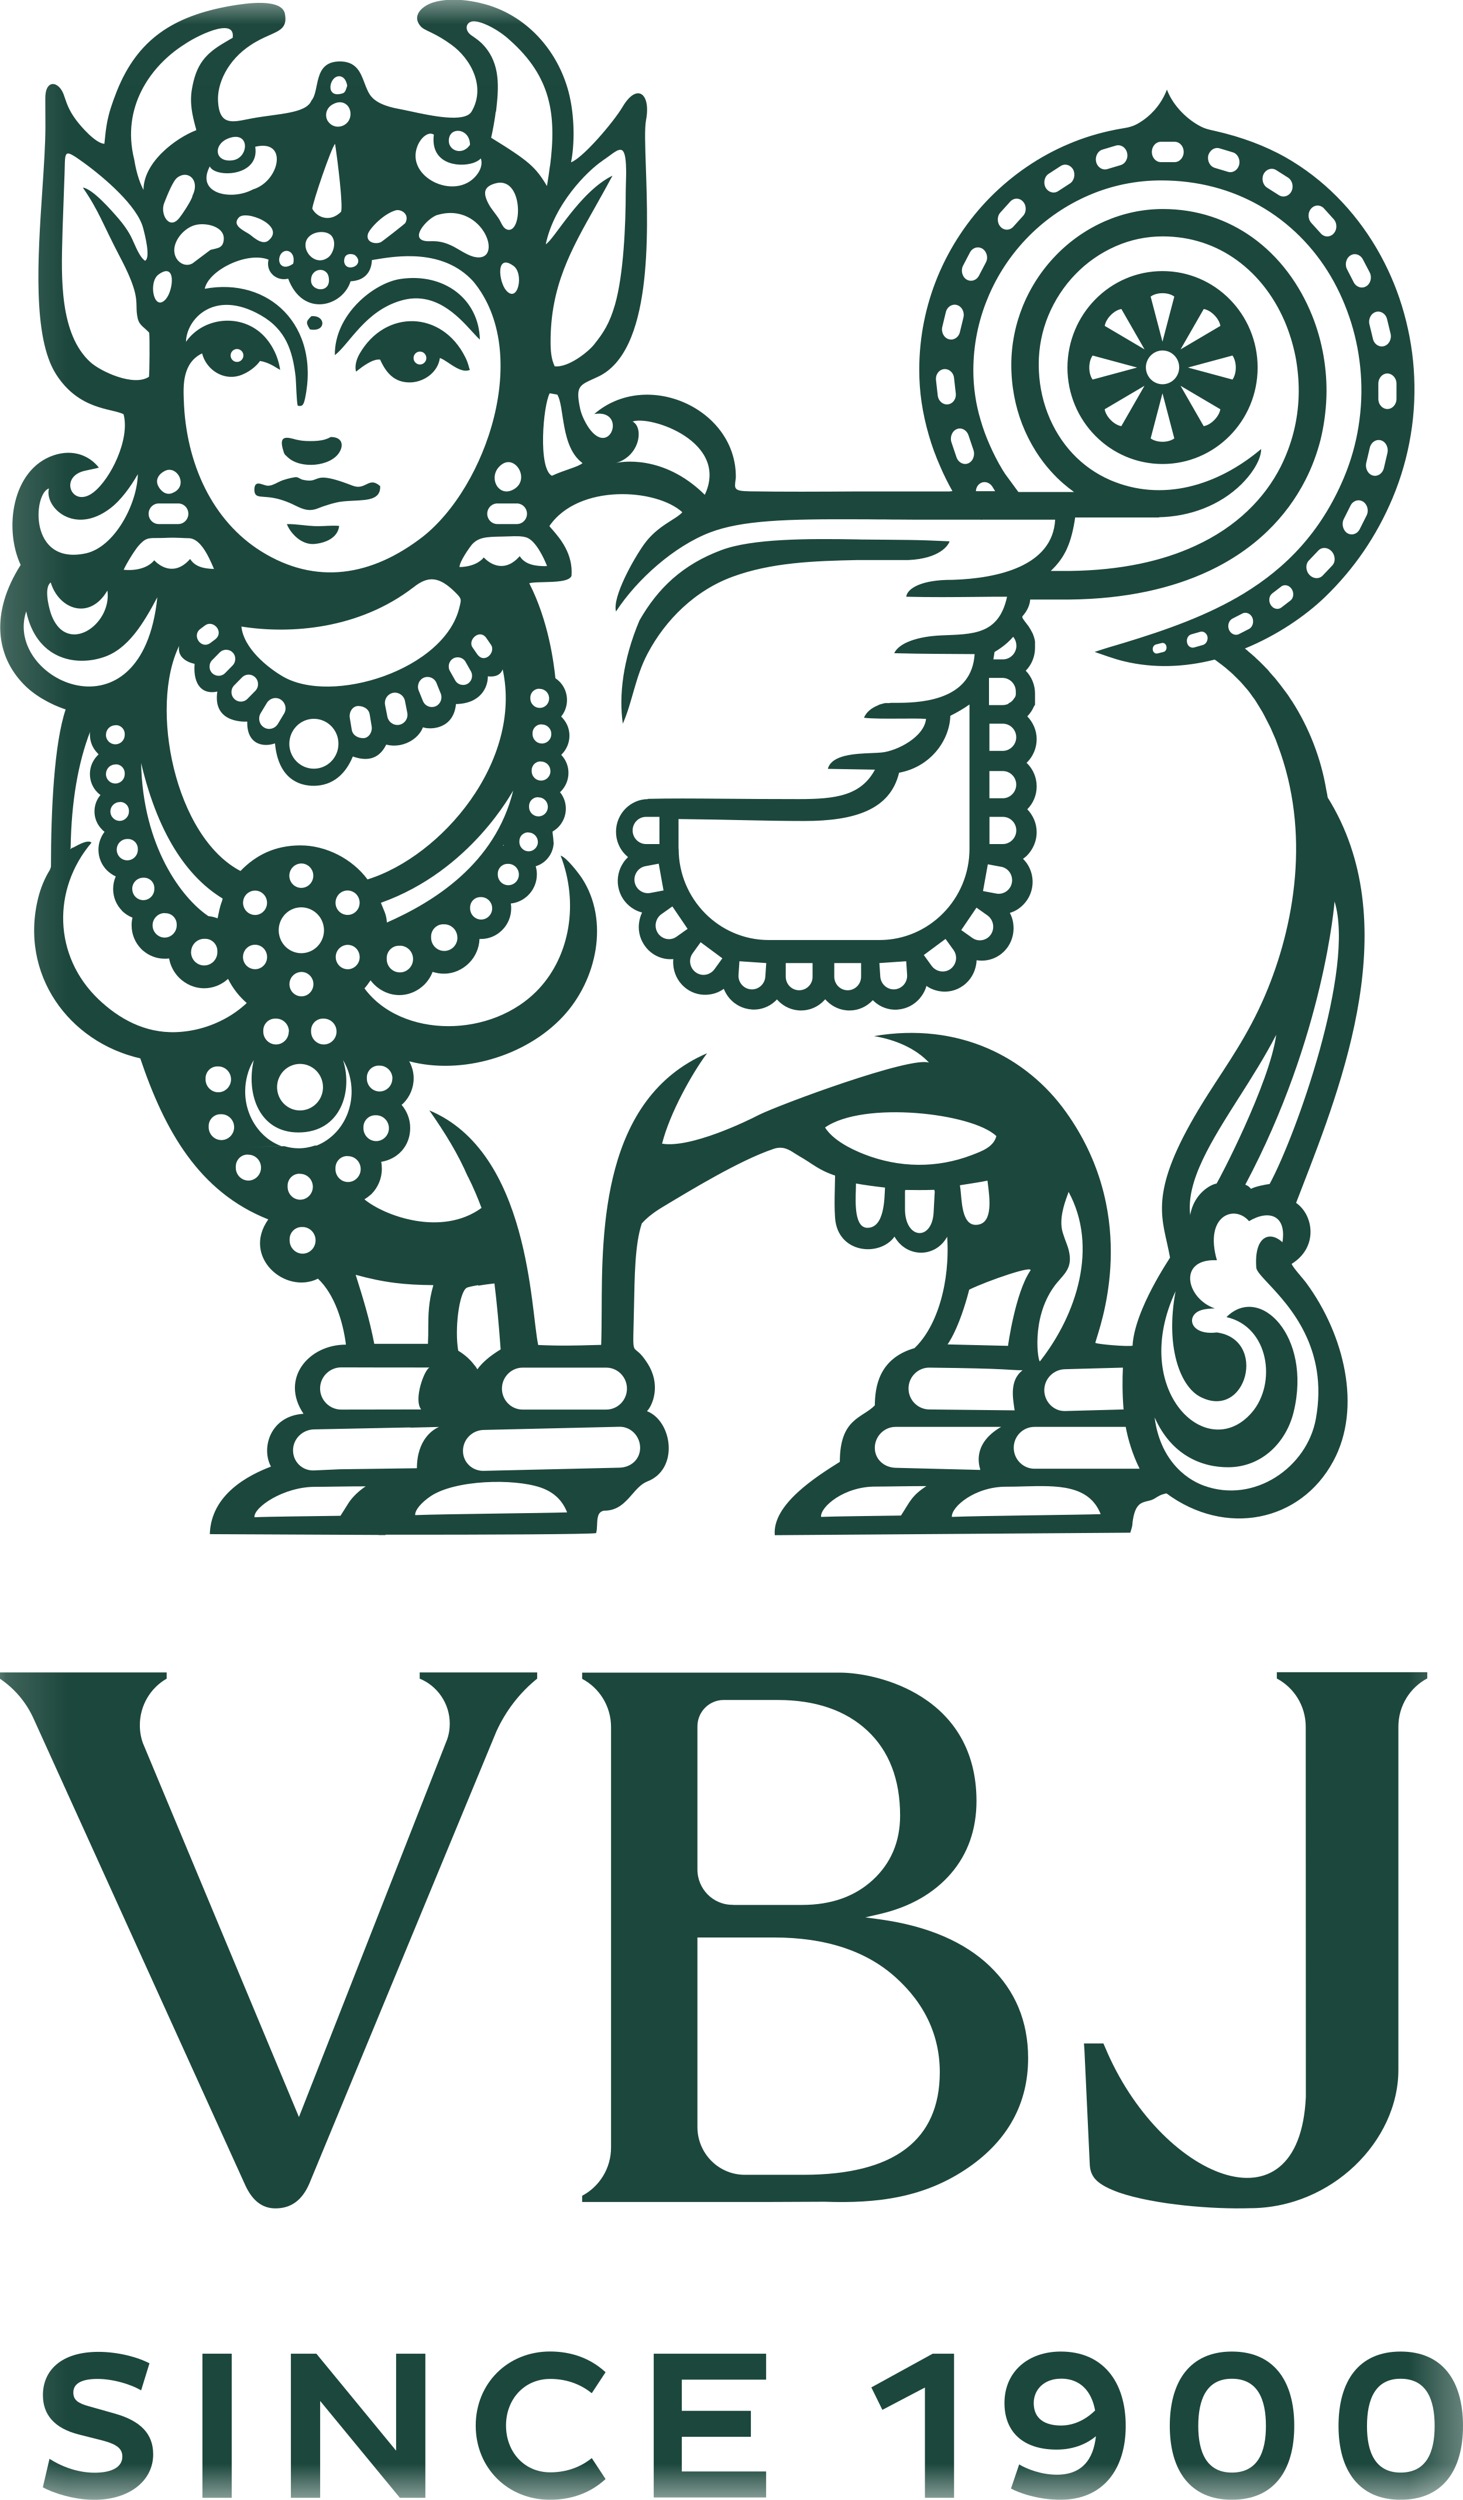 <svg xmlns="http://www.w3.org/2000/svg" xmlns:xlink="http://www.w3.org/1999/xlink" width="24" height="41" viewBox="0 0 24 41">
  <defs>
    <rect id="rect-1" width="24" height="41" x="0" y="0"/>
    <mask id="mask-2" maskContentUnits="userSpaceOnUse" maskUnits="userSpaceOnUse">
      <rect width="24" height="41" x="0" y="0" fill="black"/>
      <use fill="white" xlink:href="#rect-1"/>
    </mask>
  </defs>
  <g>
    <use fill="none" xlink:href="#rect-1"/>
    <g mask="url(#mask-2)">
      <g>
        <g>
          <path fill="rgb(28,71,60)" fill-rule="evenodd" d="M0 27.533c.239.16.431.387.551.654l3.474 7.655c.117.253.28.377.493.377.256 0 .437-.132.555-.403l3.069-7.417c.154-.34.384-.638.67-.868v-.102H6.885v.102c.288.117.493.405.493.738 0 .093-.015.182-.045.264L4.904 34.721 2.343 28.585c-.032-.091-.049-.188-.049-.29 0-.327.177-.613.44-.764v-.102H0v.104z"/>
          <path fill="rgb(28,71,60)" fill-rule="evenodd" d="M16.238 32.247c-.418-.4-1.02-.658-1.788-.766l-.254-.035.25-.058c.487-.115.875-.338 1.155-.662.277-.322.418-.723.418-1.19-.002-1.719-1.613-2.106-2.251-2.104H9.55v.102c.282.149.474.448.474.792v6.894c0 .344-.192.643-.474.792v.102h3.037l.943-.004c.858.03 1.639-.063 2.365-.567.644-.448.971-1.05.971-1.788 0-.604-.211-1.108-.627-1.506zm-4.368-4.366h.89c.617 0 1.11.169 1.466.5.359.333.54.803.54 1.396 0 .426-.149.779-.446 1.054-.295.273-.685.411-1.161.411h-1.123l-.023-.002c-.316 0-.572-.26-.572-.58v-2.342c-.002-.242.192-.437.429-.437zm.346 7.787h.969c1.479 0 2.23-.565 2.232-1.68 0-.602-.245-1.128-.728-1.561-.482-.433-1.15-.651-1.991-.651h-1.257v3.108c0 .433.348.784.775.784z"/>
        </g>
        <path fill="rgb(28,71,60)" fill-rule="evenodd" d="M15.626 8.058c-.073-.13-.141-.264-.201-.405-.075-.169-.139-.342-.19-.522-.051-.175-.09-.353-.117-.535-.026-.175-.038-.353-.038-.532 0-.539.107-1.054.301-1.526.203-.491.499-.933.864-1.303.367-.37.805-.671 1.287-.874.243-.104.502-.182.766-.234.205-.041.275-.028.459-.158.173-.123.309-.297.386-.5.083.221.262.424.469.556.134.084.188.093.335.126.414.095.794.234 1.137.426.63.357 1.135.879 1.496 1.491.175.299.316.617.418.95.102.333.169.68.194 1.032.026.357.011.721-.049 1.082-.058.351-.156.699-.299 1.039-.126.299-.282.591-.474.872-.181.264-.393.517-.638.753-.312.299-.77.619-1.31.84l.019.015.011.009.015.013.004.004.021.019.004.002.015.013.013.011.015.013.004.004.011.009.015.013.015.013.013.013.013.013.002.002.013.011.013.013.004.004.019.017.004.004.026.026.013.013.002.002.011.011.013.013.004.004.023.024.013.013.013.013.013.013.004.006.017.019.006.009.021.024.013.015.021.024.011.011.019.022.013.015c.064.078.126.16.186.242l.011.015c.013.019.028.039.041.061l.006.009.017.026.011.015c.284.442.48.946.566 1.47.009.037.015.074.021.113 1.27 2.035.25 4.667-.423 6.403-.033.084-.065.167-.095.246.288.199.367.729-.073 1.0.023.065.181.232.245.32.612.835.916 2.037.437 2.918-.54 1-1.771 1.24-2.736.526-.105.024-.122.041-.198.087-.037.022-.076.031-.114.04-.102.025-.196.047-.238.306-.006.037-.007.055-.008.069-.002.027-.002.037-.035.143l-5.832.041c-.045-.504.685-.963 1.067-1.203l0-0c0-.714.365-.712.574-.926.004-.288.055-.766.651-.939.38-.361.585-1.093.536-1.827-.194.351-.666.348-.864-.002-.237.335-.933.284-.975-.307-.012-.167-.008-.326-.004-.489.002-.067.003-.135.004-.205-.28-.095-.352-.184-.593-.322-.022-.013-.043-.026-.065-.04-.099-.064-.196-.126-.347-.077-.555.186-1.351.671-1.831.959-.147.089-.254.175-.335.266-.115.351-.117.87-.128 1.392-.002.099-.005.182-.006.253-.008.309-.01.375.021.414.029.036.086.05.192.212.252.37.094.721.006.807.416.16.534.957-.002 1.156-.094.04-.165.121-.239.206-.116.133-.238.273-.465.27-.103.019-.108.121-.112.228-.002.048-.004.097-.016.14-.079.019-1.796.028-3.452.026l-.005.006H6.21v-.002l-2.768-.013c.019-.649.627-.965 1.003-1.108-.164-.303-.015-.831.534-.866-.388-.576.083-1.136.696-1.134-.045-.359-.179-.818-.459-1.082-.536.266-1.253-.355-.815-.972-1.142-.452-1.703-1.463-2.1-2.641C1.127 17.09.316 15.98.627 14.724c.041-.162.105-.32.192-.459.006-.015.011-.032.017-.048 0-.922.051-2.017.241-2.582-.269-.089-.525-.242-.687-.411-.45-.461-.557-1.162-.051-1.959C.064 8.679.192 7.699.881 7.467c.322-.108.591.009.741.203-.062.017-.149.032-.235.052-.427.1-.205.621.143.355.286-.219.606-.877.497-1.283-.188-.1-.73-.061-1.11-.66C.533 5.526.62 4.22.694 3.122c.026-.387.05-.747.051-1.043 0-.152-.002-.303-.002-.455-.006-.331.218-.299.301-.076.043.115.066.236.207.424.073.097.312.377.461.387.032-.29.034-.435.207-.87.335-.833.911-1.227 1.874-1.394.25-.043.832-.126.881.132.041.22-.07.269-.256.351-.088.039-.193.086-.307.162-.38.249-.553.636-.534.926.023.382.221.342.476.291.027-.005.055-.011.083-.016.42-.078.888-.076.973-.292.141-.162.023-.626.446-.641.287-.01.358.175.425.354.034.09.067.178.127.239.073.076.203.143.44.186.047.008.108.022.18.037.342.074.898.194 1.009.006.243-.413-.023-.874-.329-1.095-.113-.082-.216-.145-.344-.206-.083-.039-.134-.063-.164-.1-.154-.18.038-.338.211-.39.254-.076.574-.045.847.03.726.201 1.229.814 1.387 1.506.098.433.068.885.023 1.087.192-.069.691-.649.847-.911.235-.396.467-.221.384.219-.025.13-.015.411-.003.77.039 1.125.104 3.017-.781 3.437-.031.015-.059.028-.085.039-.23.105-.288.131-.211.491.019.089.073.21.141.31.354.504.632-.312.09-.227.862-.745 2.337-.087 2.322 1.043-.002.015-.004.028-.005.041-.019.145-.024.18.231.184.551.009 1.152.006 1.771.002h1.507l.049-.006zM8.133 1.831h.004c.047-.403.073-.773-.194-1.078C7.89.693 7.845.656 7.734.58 7.623.504 7.634.379 7.738.353c.126-.03.437.128.627.307.674.6.766 1.216.659 2.058h-.002c-.013.1-.028.206-.049.333-.188-.312-.292-.407-.916-.792.021-.087.064-.314.075-.429zm-5.931.784c.026.169.077.359.152.5 0-.459.534-.853.866-.98 0-.009-.006-.028-.013-.054-.053-.195-.098-.394-.058-.623.068-.396.216-.574.531-.758.041-.024.083-.05.137-.08.053-.364-.636-.006-.798.113h-.002c-.544.348-1.031 1.022-.815 1.883zm3.419-1.084c.049-.015.058-.078.075-.126-.03-.173-.152-.182-.216-.119-.092.089-.1.32.141.245zm-.241.459c-.055-.084-.038-.212.075-.277.164-.095.297.013.295.158-.002.206-.26.281-.369.119zm1.989.266c-.051.206.209.314.341.119-.002-.26-.297-.299-.341-.119zm.519.344c.032.093-.006.197-.077.281-.348.418-1.159.026-.965-.48.058-.152.186-.249.271-.193-.062.48.399.543.644.465.055-.019.1-.045.126-.074zm-4.108-.342c.329-.095.297.342.03.372-.305.037-.318-.288-.03-.372zm15.489.067h-.224c-.083 0-.149.074-.149.167 0 .093.066.167.149.167h.224c.083 0 .149-.076.149-.167 0-.093-.066-.167-.149-.167zm-13.773.035c-.062.065-.363.946-.373 1.063.085.156.301.223.472.05.034-.097-.051-.803-.098-1.112zm12.888.348l-.218.065c-.079.024-.162-.028-.184-.117-.021-.089.026-.18.105-.203l.218-.065c.079-.024.162.028.184.117.023.089-.026.18-.105.203zM4.187 2.407c.079.496-.664.513-.745.322-.237.444.346.571.709.377.437-.132.583-.831.036-.699zm16.036.091l-.216-.065c-.079-.024-.16.028-.186.117-.019.089.028.18.107.203l.216.065c.079.024.162-.028.184-.117.021-.089-.026-.18-.105-.203zm-10.333.134c-.262.175-.802.723-.937 1.374.137-.076.559-.864 1.095-1.125-.094.176-.187.341-.277.501-.405.717-.74 1.311-.739 2.226 0 .143.011.284.068.4.228.024.553-.242.642-.353.16-.199.258-.353.346-.656.141-.489.177-1.305.177-1.859 0-.039.001-.086.003-.136.002-.072.005-.152.003-.228-.007-.417-.099-.35-.274-.221-.033.024-.069.051-.108.076zM2.444 6.179c-.252.169-.8-.091-.962-.24-.505-.462-.478-1.38-.458-2.084.001-.037.002-.074.003-.11l.032-.896c.001-.04.002-.076.003-.109.006-.272.006-.293.313-.071.337.245.877.706.973 1.071.03.115.126.487.032.537-.096-.065-.162-.255-.216-.366-.055-.119-.147-.242-.222-.329-.111-.128-.42-.485-.583-.506.269.392.327.6.608 1.136.267.506.27.67.273.82.001.06.002.117.02.193.028.115.107.141.188.232.009.106.006.626-.004.723zM17.357 3.136l.194-.126c.07-.045.094-.147.055-.227-.043-.078-.134-.106-.205-.061l-.194.126c-.073.045-.096.147-.055.227.043.078.134.106.205.061zm3.579-.346l.194.123c.07.045.096.147.055.227-.041.078-.132.106-.205.061l-.194-.123c-.07-.045-.096-.147-.055-.227.043-.078.134-.106.205-.061zm-17.779.42c.13-.258-.077-.433-.252-.294-.073.056-.177.327-.213.418-.066.173.075.431.233.26.043-.043.226-.318.233-.383zM9.083 13.809c0 .115-.047.219-.122.294-.047.048-.107.084-.173.104.013.043.019.089.019.134 0 .132-.053.251-.139.338-.075.076-.177.128-.288.139.004.026.006.052.006.078 0 .139-.055.264-.145.355l-.002.002c-.09.091-.213.147-.35.147h-.023c-.006.154-.07.292-.171.394l-.002.002c-.107.106-.252.173-.412.173-.064 0-.126-.011-.184-.03-.03.078-.075.147-.132.206l-.002.002c-.107.106-.252.173-.412.173-.16 0-.305-.067-.412-.173l-.002-.002c-.021-.022-.041-.043-.058-.067-.032.048-.064.091-.1.132.606.822 2.096.829 2.862.006.51-.548.655-1.407.356-2.184.096.032.282.271.35.372.452.693.248 1.671-.314 2.27-.608.651-1.66.959-2.52.732.045.082.073.177.073.279 0 .158-.064.303-.166.407-.011.011-.021.019-.032.028.087.102.141.234.141.379 0 .297-.203.511-.476.556.009.037.011.076.011.115 0 .158-.064.303-.164.407-.011.011-.021.019-.032.028-.028.024-.058.045-.09.065.333.275 1.27.615 1.921.141-.053-.143-.134-.34-.222-.513h-.002c-.16-.368-.363-.703-.632-1.087 1.65.69 1.662 3.281 1.786 3.848.372.016.599.01.948 0.0.028-.001.056-.002.085-.002.006-.16.007-.345.008-.549.004-1.347.011-3.494 1.729-4.234-.248.333-.612.983-.738 1.483.469.078 1.398-.372 1.588-.472.356-.175 2.49-.965 2.791-.857-.213-.229-.546-.377-.903-.435 1.389-.236 2.505.342 3.15 1.245 1.157 1.618.635 3.29.507 3.697-.016.05-.025.081-.025.091.077.024.514.061.61.045.032-.593.615-1.437.615-1.446-.016-.088-.035-.172-.053-.254-.121-.533-.228-1.006.678-2.428.32-.502.653-.961.935-1.621.484-1.136.751-2.667.205-4.106-.004-.013-.011-.028-.015-.041l-.015-.041-.015-.035-.017-.039-.017-.039c-.006-.013-.011-.026-.017-.039l-.017-.039-.019-.039-.019-.037-.019-.037c-.006-.013-.013-.024-.019-.037l-.019-.037c-.006-.013-.013-.024-.019-.037-.006-.013-.013-.024-.019-.035-.006-.011-.013-.024-.021-.035l-.021-.035c-.006-.011-.015-.024-.021-.035-.006-.011-.013-.019-.019-.03l-.021-.035c-.006-.011-.015-.022-.021-.032-.006-.011-.015-.022-.023-.032-.009-.011-.015-.022-.023-.032l-.023-.032c-.009-.011-.015-.022-.023-.032-.009-.011-.017-.022-.023-.03-.009-.011-.017-.019-.026-.03-.009-.011-.017-.019-.026-.03-.009-.011-.017-.019-.026-.03-.009-.011-.017-.019-.026-.03-.009-.009-.017-.019-.026-.028-.009-.009-.017-.019-.028-.028-.009-.009-.017-.019-.028-.028l-.028-.028c-.009-.009-.019-.017-.028-.028-.009-.009-.019-.017-.028-.026-.009-.009-.019-.017-.03-.026-.011-.009-.019-.017-.03-.026-.011-.009-.019-.017-.03-.026-.011-.009-.019-.017-.03-.024-.011-.009-.021-.017-.03-.024-.011-.009-.021-.015-.032-.024-.011-.009-.021-.015-.032-.024-.011-.009-.021-.015-.032-.024-.011-.009-.021-.015-.032-.022h-.002c-.493.126-.997.145-1.483.028-.164-.039-.324-.1-.484-.154.158-.054.316-.1.476-.147.698-.212 1.376-.45 1.972-.812.685-.418 1.263-1 1.641-1.898.115-.273.194-.554.239-.835.047-.292.06-.584.038-.874-.021-.284-.073-.561-.156-.829-.083-.266-.194-.522-.333-.76-.282-.48-.681-.887-1.176-1.167-.459-.26-.999-.411-1.611-.411-.414 0-.811.084-1.172.238-.376.16-.717.392-1.003.682-.284.288-.514.632-.67 1.013-.152.366-.235.766-.235 1.186 0 .139.011.275.03.407.019.139.051.275.09.407.041.141.092.279.152.413.062.141.132.277.211.407.009.013.021.032.036.056.017.024.036.052.058.08l.049.067.113.154h.913c-.124-.089-.239-.188-.344-.301-.218-.232-.388-.506-.508-.814-.115-.299-.177-.626-.177-.97 0-.34.068-.667.19-.967.128-.312.314-.595.544-.831.23-.238.506-.429.809-.561.292-.126.61-.197.943-.197.566 0 1.061.175 1.468.465.442.316.777.771.984 1.29.083.208.145.429.184.654.038.223.055.45.047.68-.009.236-.041.472-.098.703-.058.223-.139.444-.248.656-.307.6-.822 1.132-1.581 1.489-.604.284-1.362.459-2.292.468h-.64c-.006.076-.036.171-.126.273-.016.017.018.06.056.109.025.032.051.066.068.097l.002.002c.013.026.028.052.041.076.017.041.03.082.038.128v.108c0 .145-.058.279-.152.374.094.097.152.229.152.374v.184l-.002.002v.002l-.002.002v.002l-.002.002v.002l-.002.002v.002l-.002.002-.002.002-.004.004c-.026.063-.064.119-.111.167.094.097.154.229.154.374 0 .147-.06.281-.154.377-.004.004-.009.009-.013.011.004.004.009.009.013.011.096.097.154.229.154.377 0 .145-.058.277-.154.374.094.097.154.229.154.377 0 .145-.06.279-.154.377-.021.022-.045.041-.07.058.023.024.045.05.064.076.077.113.111.255.085.398-.026.145-.109.264-.218.342-.045.032-.094.056-.147.071.026.05.045.102.053.156.023.134-.002.277-.083.398-.083.121-.205.197-.337.221-.058.011-.12.011-.179.002 0 .022-.002.043-.006.065-.021.134-.092.262-.209.348-.117.087-.258.117-.391.095-.077-.013-.152-.041-.216-.087-.021.076-.06.145-.111.206-.09.104-.216.171-.361.182l-.021.002c-.137.004-.265-.045-.361-.132-.009-.009-.017-.015-.026-.024l-.013.013c-.096.097-.226.156-.371.156-.145 0-.277-.061-.371-.156-.009-.009-.017-.019-.026-.028-.009.009-.017.019-.026.028-.096.097-.226.156-.371.156-.145 0-.277-.061-.371-.156-.009-.009-.015-.017-.023-.026-.011.013-.023.024-.036.035-.096.087-.224.136-.361.132l-.021-.002c-.145-.011-.271-.078-.361-.182-.038-.045-.07-.097-.094-.156-.066.048-.145.08-.224.091-.132.022-.275-.009-.391-.095-.117-.087-.188-.214-.209-.348-.006-.045-.009-.091-.004-.136-.045.004-.092.002-.137-.006-.132-.024-.256-.1-.337-.221-.083-.121-.109-.264-.083-.398.009-.048.023-.095.045-.139-.062-.015-.122-.043-.173-.08-.111-.078-.192-.197-.218-.342-.026-.145.009-.286.085-.398.021-.032.047-.061.075-.089-.015-.013-.03-.026-.043-.039-.096-.097-.154-.229-.154-.377 0-.147.06-.281.154-.377.096-.097.228-.158.371-.158l-.002-.004c.362-.009.748-.006 1.247-.002.346.003.747.006 1.232.006.598 0 1.016-.054 1.246-.483l-.773-.013c.062-.233.448-.248.719-.259.066-.003.125-.005.171-.01.26-.03.691-.258.721-.55-.098-.008-.258-.006-.426-.005h-0c-.22.001-.455.003-.592-.014.036-.089.117-.158.228-.203l.004-.002.004-.002.004-.002.004-.002.004-.002.004-.002.004-.002h.002l.009-.004h.004l.009-.002h.002l.009-.004.011-.002.009-.004h.004l.004-.002h.004l.004-.002h.004l.004-.002h.006l.004-.002h.073l.011-.002.011-.002h.12c.474 0 1.21-.084 1.255-.799-.433-.004-.847-.002-1.319-.015.077-.167.378-.275.773-.292.508-.022.941-.002 1.078-.634-.17-.001-.346.001-.534.003-.334.003-.701.007-1.12-.003.015-.136.252-.281.755-.277.747-.022 1.648-.225 1.688-.987h-1.204l-.009.006-.004-.006h-1.08l-.297-.002h-.066l-.143-.002h-.113l-.188-.002h-.096c-1.201-.006-1.936.015-2.463.216-.587.225-1.197.768-1.541 1.296-.064-.236.29-.866.463-1.106.222-.307.523-.403.625-.522-.427-.39-1.703-.472-2.181.227.013.017.03.037.051.06.121.14.34.394.312.756-.034.094-.264.099-.458.104-.098.002-.186.004-.235.018.316.619.401 1.296.429 1.558.026.017.047.035.068.056.075.076.122.182.122.301 0 .104-.036.197-.096.271l.013.013c.006.006.015.015.021.024.064.074.102.171.102.277 0 .117-.047.223-.122.301l-.013.013c.006.006.013.013.017.019.064.074.102.171.102.277 0 .117-.047.223-.122.301-.004.004-.011.011-.017.015.06.074.096.167.096.271 0 .117-.047.223-.122.301-.006.006-.015.015-.023.022-.023.019-.047.037-.073.052-.001.013.002.034.005.06.004.032.01.072.01.113zM8.114 3.011c.478-.147.465.842.203.753-.064-.022-.09-.102-.122-.158-.055-.093-.137-.175-.186-.273-.087-.171-.07-.268.105-.322zm8.669.53l-.16.177c-.058.065-.154.065-.211 0-.058-.065-.058-.171 0-.234l.16-.177c.058-.065.154-.065.211 0 .058.065.058.171 0 .234zm5.096.054l-.158-.175c-.058-.065-.154-.065-.211 0-.058.063-.058.169 0 .234l.158.175c.058.065.154.065.211 0 .058-.063.058-.169 0-.234zM6.488 3.45c.092-.026.237.063.162.206-.002.011-.382.307-.403.316-.09.041-.252.002-.211-.136.026-.084.25-.327.452-.385zm.687.076c.764-.227 1.112.805.6.686-.109-.026-.245-.121-.333-.167-.152-.078-.262-.093-.378-.089-.41.019-.06-.379.111-.431zm-3.051.34c.07.056.199.159.289.071.269-.238-.378-.5-.495-.37-.103.112.03.189.125.245.019.011.036.021.05.03.008.006.019.014.031.024zm-.454.065c.023-.216-.299-.292-.482-.236-.164.05-.32.227-.329.394-.009.186.16.307.297.232l.297-.223c.122-.032.203-.026.218-.167zm1.441-.082c.105-.065.275-.058.335.028.079.115.013.292-.064.346-.248.182-.523-.219-.271-.374zm12.444 5.515h-.318c.237-.223.339-.461.401-.877h1.376v-.004c.497-.011.99-.186 1.353-.543.075-.076.141-.154.192-.232.085-.128.13-.247.13-.344-.723.61-1.63.872-2.473.511-.235-.102-.444-.249-.617-.433-.177-.188-.318-.416-.414-.667-.094-.245-.145-.515-.145-.801 0-.279.055-.548.156-.794.105-.255.258-.489.448-.684.188-.195.414-.351.662-.459.237-.104.497-.16.768-.16.467 0 .877.145 1.212.387.367.264.647.645.819 1.08.07.18.124.368.158.563.032.193.047.39.041.587-.006.201-.034.403-.085.602-.049.19-.12.379-.211.561-.267.522-.723.985-1.402 1.296-.54.249-1.216.4-2.051.411zm-1.496-4.842l.113-.216c.043-.078.017-.18-.055-.227-.073-.045-.164-.017-.205.061l-.113.216c-.041.08-.015.182.055.227.073.045.164.017.205-.061zM4.601 4.177c-.068.13.032.277.209.147.047-.199-.132-.275-.209-.147zm1.054.048c.032-.089.164-.056.177-.032.081.074.043.158-.032.184-.113.039-.181-.05-.145-.152zm16.701.026l.113.216c.041.08.017.182-.055.227-.07.045-.162.017-.205-.061l-.111-.216c-.041-.078-.017-.182.055-.227.068-.045.16-.017.203.061zM4.264 5.922c-.051.076-.184.193-.341.24-.254.078-.536-.089-.608-.366-.32.154-.308.524-.301.745 0.0.006 0.0.013.001.019.034 1.05.474 1.983 1.266 2.48.903.565 1.818.409 2.653-.236 1.048-.825 1.795-3.019.832-4.186-.495-.548-1.268-.419-1.622-.36-.015.003-.029.005-.043.007-.009.214-.134.338-.35.348-.126.411-.779.606-1.024-.043-.177.048-.373-.097-.322-.312-.354-.139-.986.177-1.046.478 1.054-.195 1.895.606 1.645 1.799-.026.123-.053.132-.12.119-.019-.061-.026-.374-.034-.468-.049-.442-.166-.784-.574-1.017-.766-.437-1.219.069-1.225.437.301-.431.975-.478 1.327-.041.145.18.198.366.218.502-.066-.035-.173-.121-.331-.147zM8.304 4.764c-.124-.143-.175-.619.12-.403.175.126.075.623-.12.403zm-2.913-.223c.053.271-.277.247-.288.069-.013-.216.254-.245.288-.069zm15.24 1.487c0-.874-.698-1.582-1.56-1.582-.86 0-1.558.708-1.56 1.582 0 .874.698 1.582 1.56 1.582.862 0 1.56-.708 1.56-1.582zM2.721 4.905c.124-.143.175-.619-.12-.403-.175.128-.075.626.12.403zm2.772.92c.243-.188.499-.727 1.088-.896.552-.16.93.253 1.162.507.05.054.093.101.129.134-.015-.664-.585-1.097-1.295-.996-.44.061-1.093.582-1.084 1.251zm13.577-.221l.194-.74c-.098-.074-.288-.074-.388 0l.194.74zm-3.265-.398l-.058.24c-.021.089-.105.141-.184.117-.079-.024-.126-.115-.105-.203l.058-.24c.021-.089.105-.141.184-.117.079.024.126.115.105.203zm2.318.139l.653.385-.38-.662c-.12.019-.254.156-.273.277zm1.624-.277l-.38.662.653-.385c-.019-.121-.154-.258-.273-.277zm3.065.405l-.058-.24c-.021-.087-.105-.141-.184-.117-.079.024-.126.115-.105.203l.058.24c.021.089.105.141.184.117.079-.024.126-.115.105-.203zM5.107 5.186c.239-.024.252.268-.023.216-.068-.11-.066-.128.023-.216zM6.714 6.272c-.237-.002-.376-.145-.478-.374-.124-.018-.305.126-.377.183-.007.006-.013.01-.018.014-.023-.074-.002-.188.055-.288.423-.742 1.357-.714 1.737.052.053.106.051.147.075.208-.111.045-.24-.041-.348-.114-.055-.036-.105-.07-.144-.081-.034.245-.277.403-.502.4zm-2.721-.442c0-.058-.047-.106-.105-.106s-.105.048-.105.106c0 .058.047.106.105.106.058 0 .105-.048.105-.106zm15.351.195c0-.152-.122-.277-.273-.277-.149 0-.273.126-.273.277 0 .152.122.277.273.277.149 0 .273-.123.273-.277zM6.889 5.766c.058 0 .105.048.105.106 0 .058-.047.106-.105.106-.058 0-.105-.048-.105-.106 0-.058.047-.106.105-.106zm11.035.459l.73-.197-.73-.197c-.073.102-.073.294 0 .394zm1.564-.197l.73.197c.073-.1.073-.292 0-.394l-.73.197zm-3.837.173l.028.249c.011.091-.047.173-.13.182-.081.009-.156-.056-.166-.147l-.028-.249c-.011-.091.047-.173.13-.182.081-.009.158.056.166.147zm7.258.091v.249c0 .091-.066.167-.149.167-.083 0-.149-.074-.149-.167v-.249c0-.091.066-.167.149-.167.081.002.149.076.149.167zm-4.134.035l-.653.385c.019.121.154.258.273.277l.38-.662zm.591 0l.38.662c.12-.019.254-.156.273-.277l-.653-.385zm-10.348.123l.124.022c.122.197.051.857.414 1.123-.064.061-.305.115-.502.208-.23-.119-.145-1.154-.036-1.353zm10.246.74l-.194-.74-.194.74c.1.074.29.074.388 0zm-8.888-.277c.186.093.128.561-.269.68.062-.015.77-.154 1.455.522.405-.868-.886-1.307-1.187-1.201zm5.512.227l.081.24c.03.089-.009.186-.085.219-.077.032-.164-.013-.194-.102l-.081-.24c-.03-.089.009-.186.085-.219.077-.032.164.013.194.102zm-11.234.275c.017.048.032.05.066.084.209.197.696.154.843-.074.079-.121.055-.258-.137-.258-.03.017-.06.03-.09.039-.079.024-.16.028-.245.028-.075 0-.152-.004-.22-.022L4.869 7.213c-.167-.047-.312-.088-.214.202zm18.048.262l.058-.247c.021-.091-.026-.184-.105-.208-.079-.024-.162.03-.184.121l-.058.247c-.021.091.026.184.105.208.079.024.162-.03.184-.121zM8.233 7.616c.222-.158.457.234.213.398-.271.18-.469-.214-.213-.398zm-5.406.47c.277-.106.079-.47-.126-.361-.085.043-.169.139-.098.26.038.067.117.143.224.102zm-1.016.249c.179-.136.337-.361.45-.558-.009.483-.378 1.197-.856 1.299-.937.199-.862-.983-.602-1.065-.079.303.412.779 1.007.325zm2.516-.187c-.092-.005-.158-.008-.154-.126.005-.119.078-.096.147-.073.025.008.05.016.07.017.054.003.108-.024.164-.052.031-.015.062-.031.094-.041.096-.032.192-.048.207-.048.043.002.073.035.111.043.123.028.169.009.217-.01.079-.031.161-.064.6.107.103.04.166.008.224-.02.067-.033.127-.063.23.029.008.217-.195.226-.433.238-.064.003-.131.006-.196.014-.109.011-.307.076-.384.108-.157.066-.265.013-.384-.045-.037-.018-.074-.036-.115-.052-.162-.065-.275-.08-.376-.087-.008-0-.016-.001-.024-.001zm11.682-.092h.316l-.041-.067c-.047-.08-.141-.106-.209-.058-.041.028-.064.076-.066.126zm6.407.403l-.111.221c-.041.08-.132.108-.205.063-.07-.048-.096-.152-.055-.232l.111-.221c.041-.08.132-.108.205-.063.073.048.098.152.055.232zM2.604 8.257h.32c.092 0 .166.076.166.169 0 .093-.075.169-.166.169h-.32c-.092 0-.166-.076-.166-.169 0-.093.075-.169.166-.169zm5.875 0H8.159c-.092 0-.166.076-.166.169 0 .093.075.169.166.169h.32c.092 0 .166-.076.166-.169 0-.093-.075-.169-.166-.169zm-3.134.368c.074-.003.148-.006.219-0-.023.201-.23.281-.41.297-.166.011-.305-.1-.388-.216-.026-.037-.047-.076-.06-.11.084-.003.171.007.259.016.061.007.123.013.185.016.065.003.131 0.0.195-.002zm2.592.517c-.06.076-.19.154-.399.158 0-.089.156-.31.203-.368.107-.119.228-.128.497-.132.037-.001.073-.002.108-.003.112-.004.211-.008.291.018.152.05.288.342.337.468l-.043.002c-.132-.002-.314-.017-.405-.164-.239.273-.476.143-.589.022zm-5.909.203c.271.024.431-.067.502-.156.113.121.35.251.589-.022.087.143.26.16.391.164-.094-.225-.226-.5-.412-.504-.054-.001-.095-.003-.131-.005-.083-.003-.139-.006-.262 0-.052.002-.095.002-.132.002-.144 0-.189 0-.303.13-.06.071-.188.273-.241.39zm12.068-.498c-.841-.015-1.754-.015-2.262.175-.638.238-1.044.628-1.344 1.154-.273.647-.339 1.232-.273 1.693.158-.357.203-.762.403-1.143.301-.574.794-1.045 1.394-1.266.636-.234 1.327-.26 2.057-.275h.834c.514-.024.655-.245.672-.307-.593-.028-.687-.022-1.481-.03zm7.602.593l.156-.164c.058-.061.053-.164-.009-.234-.062-.067-.16-.074-.218-.013l-.156.164c-.058.061-.053.167.009.234.062.067.16.074.218.013zm-14.919.195c-.894.686-2.012.768-2.819.641.038.361.437.677.679.818.807.472 2.655-.108 2.898-1.134.001-.006.003-.011.004-.017.028-.114.031-.126-.072-.228-.262-.26-.444-.279-.689-.08zm-5.95.411c.241.732 1.012.208.933-.361-.29.496-.796.31-.93-.132-.109.078-.038.383-.002.493zm20.338-.195l-.147.113c-.053.041-.132.024-.173-.041-.041-.063-.03-.149.023-.19l.147-.113c.053-.041.132-.024.173.041.041.063.032.149-.023.19zm-18.586-.056c-.248 2.426-2.525 1.353-2.151.232.164.773.792.911 1.27.751.399-.132.651-.548.881-.983zm17.745.604l.164-.084c.06-.032.083-.115.055-.184-.03-.069-.105-.1-.164-.069l-.164.084c-.06.032-.085.115-.055.184.03.069.105.1.164.069zm-16.966-.139l-.075.056c-.145.113.019.342.169.227l.075-.056c.156-.121-.03-.333-.169-.227zm16.373.318l-.143.041c-.053.015-.107-.022-.117-.082-.013-.061.019-.121.073-.134l.143-.041c.053-.015.107.022.12.082.009.058-.023.119-.075.134zm-11.752-.11l.073.106c.085.126-.111.327-.23.149l-.073-.106c-.083-.123.12-.314.23-.149zm8.692.121c0-.054-.019-.106-.053-.145-.077.091-.177.173-.305.249-.006.041-.013.082-.019.121h.158c.12 0 .22-.102.22-.225zm2.315.128l.096-.024c.036-.006.06-.048.051-.089-.006-.041-.041-.067-.077-.058l-.096.024c-.034.009-.058.048-.051.089.006.041.041.067.077.058zM4.93 13.865c.418 0 .847.219 1.099.558 1.219-.379 2.546-1.941 2.217-3.446-.026.076-.1.132-.243.115.002.182-.12.448-.523.455-.038.409-.412.426-.542.381-.07.193-.335.353-.602.284-.102.208-.277.292-.548.195-.147.357-.401.493-.679.48-.284-.015-.551-.19-.598-.695-.196.069-.465.015-.455-.357-.105.004-.566-.002-.491-.493-.222.05-.401-.08-.373-.455-.156-.032-.286-.132-.252-.297-.495 1.011-.073 3.13 1.005 3.695.25-.26.566-.42.984-.42zm-1.449-3.039l.124-.126c.058-.058.152-.058.211 0 .058.058.058.154 0 .214l-.124.126c-.058.058-.152.058-.211 0-.058-.058-.058-.156 0-.214zm4.243.182l-.087-.154c-.041-.071-.132-.095-.203-.054-.07.041-.094.134-.053.206l.087.154c.041.071.132.095.203.054.07-.041.094-.134.053-.206zm-3.754.102l-.128.13c-.06.061-.06.16 0 .221.06.061.158.061.218 0l.128-.13c.06-.061.06-.16 0-.221-.06-.061-.158-.061-.218 0zm3.19.091l.07.173c.032.08-.004.175-.085.21-.081.032-.173-.004-.207-.087l-.07-.173c-.032-.082.006-.175.085-.21.081-.032.173.004.207.087zm9.381.344c-.002.002-.006.002-.011.004l-.009.002c-.023.009-.049.013-.077.013h-.22v-.446h.22c.122 0 .22.1.22.223v.056l-.002.004-.002.004v.009l-.002.004-.002.004-.002.002v.004l-.002.002-.002.004-.002.004v.002l-.002.002-.006.004v.002l-.002.004-.002.004-.002.002-.002.002-.002.002-.002.002-.002.004-.002.002-.002.004-.002.002v.002l-.002.002-.002.002-.002.002-.006.006-.002.002-.002.002-.009.009-.002.002-.002.002-.002.002-.002.002c-.004.002-.006.004-.011.006l-.002.002c-.004.002-.006.004-.011.006l-.002.002h-.002l-.002.002-.004.002-.004.002-.004.002zm-7.687-.247c.085 0 .154.069.154.156 0 .087-.068.156-.154.156-.085 0-.154-.069-.154-.156v-.013c0-.08.064-.145.143-.145h.006l.004.002zm-2.173.39l-.038-.193c-.019-.091-.107-.149-.196-.132-.09.019-.147.108-.13.199l.038.193c.019.091.107.149.196.132.092-.019.149-.108.13-.199zm-2.405.009l.102-.169c.049-.078.152-.104.228-.054.077.05.102.154.053.232l-.102.169c-.049.078-.152.104-.228.054-.077-.048-.1-.154-.053-.232zm6.855 2.225v-.489c.884.009 1.417.032 2.064.032.824 0 1.409-.184 1.554-.792.51-.093.828-.522.841-.933.128-.065.23-.126.314-.186v2.368c0 .411-.166.786-.433 1.056-.267.271-.636.439-1.041.439h-1.823c-.405 0-.775-.169-1.041-.439-.267-.271-.433-.645-.433-1.056zM6.065 11.718l.032.195c.015.091-.047.193-.137.193-.092 0-.175-.048-.19-.139l-.032-.195c-.015-.091.045-.193.137-.193.092 0 .175.048.19.139zm-.916.071c.222 0 .403.182.403.409 0 .225-.179.409-.403.409-.222 0-.403-.182-.403-.409.002-.227.181-.409.403-.409zm11.522.303c0-.123-.098-.223-.22-.223h-.22v.446h.22c.12 0 .22-.102.22-.223zm-7.781-.21c.085 0 .154.069.154.156 0 .087-.068.156-.154.156-.085 0-.154-.069-.154-.156v-.013c0-.08.064-.145.143-.145h.006l.004.002zm-7.151.169c0-.087.068-.156.154-.156l.004-.002h.006c.079 0 .143.065.143.145v.013c0 .087-.068.156-.154.156-.085 0-.154-.069-.154-.156zm-.54 1.848c-.017.009-.034.017-.049.028l.009-.022c.011-.762.124-1.396.318-1.902-.002.015-.002.03-.002.045 0 .119.047.225.122.301.006.009.013.015.021.022l-.021.022c-.075.078-.122.182-.122.301 0 .119.047.225.122.301.015.015.032.03.051.043-.062.074-.098.167-.098.271 0 .115.047.219.122.294.013.015.028.028.043.039-.062.082-.1.184-.1.294 0 .132.053.251.139.338.043.041.092.076.145.1-.028.063-.043.132-.043.206 0 .139.055.264.145.355h-.002c.049.05.109.089.175.115-.011.039-.015.082-.015.126 0 .152.06.288.158.387.009.011.019.019.03.028.096.082.218.132.352.132.026 0 .049 0 .075-.004.021.121.079.229.162.314l.002.002c.107.106.252.173.412.173.149 0 .286-.058.391-.154.079.158.184.29.307.396-.107.1-.224.184-.35.253-.248.136-.529.216-.819.225-.502.015-.924-.216-1.263-.539-.741-.708-.764-1.803-.115-2.569-.056-.052-.196.024-.289.075l-.01.005zm7.83-1.253c0-.087-.068-.156-.154-.156l-.004-.002h-.006c-.079 0-.143.065-.143.145v.013c0 .087.068.156.154.156.085 0 .154-.069.154-.156zM3.57 15.062c-.047-.019-.098-.032-.152-.037-.433-.292-1.076-1.136-1.103-2.511.299 1.266.819 1.907 1.338 2.223l-.011.041c-.043.113-.049.18-.073.284zm-1.831-2.368c0-.087.068-.156.154-.156l.004-.002h.006c.079 0 .143.065.143.145v.013c0 .087-.068.156-.154.156-.085 0-.154-.069-.154-.156zm14.712-.048c.122 0 .22.1.22.223 0 .121-.1.223-.22.223h-.22v-.446h.22zM6.347 15.131c-.009-.143-.051-.197-.098-.325 1.483-.526 2.162-1.84 2.17-1.84-.297 1.206-1.308 1.827-2.072 2.164zm2.486-2.054c.085 0 .154.069.154.156 0 .087-.068.156-.154.156-.085 0-.154-.069-.154-.156v-.013c0-.08.064-.145.143-.145h.006l.004.002zm-6.87.078c-.083 0-.152.069-.152.154 0 .084.068.154.152.154.083 0 .152-.069.152-.154v-.013c0-.078-.062-.143-.141-.143H1.968l-.004.002zm8.635.242c-.122 0-.22.1-.22.223 0 .121.098.223.22.223h.22v-.446h-.22zm6.074.223c0-.123-.098-.223-.22-.223h-.22v.446h.22c.12 0 .22-.102.22-.223zm-7.849.188c0-.084-.068-.154-.152-.154l-.004-.002h-.006c-.079 0-.141.065-.141.143v.013c0 .084.068.154.152.154.083 0 .152-.069.152-.154zm-6.735-.048c-.096 0-.173.078-.173.175 0 .097.077.175.173.175.096 0 .173-.078.173-.175v-.013c0-.091-.073-.162-.16-.162h-.013zm6.176.108c0-.004-.002-.011-.002-.015l-.011.017.013-.002zm-3.131.442c.028.106-.034.216-.139.245s-.213-.035-.241-.141c-.028-.106.034-.216.139-.245.105-.03.213.035.241.141zm5.278.156c-.021-.121.058-.238.177-.26l.218-.041.079.439-.218.041c-.117.022-.235-.058-.256-.18zm-1.899-.123c0-.097-.077-.175-.173-.175h-.013c-.087 0-.16.071-.16.162v.013c0 .097.077.175.173.175.096 0 .173-.078.173-.175zm7.911-.128c.12.022.198.139.177.26-.021.121-.137.203-.256.18l-.218-.041.079-.439.218.041zm-14.254.364c0-.102.081-.184.181-.184h.013c.094 0 .169.076.169.171v.013c0 .102-.081.184-.181.184-.1 0-.181-.082-.181-.184zm3.673.368c-.077.078-.201.078-.28 0-.077-.078-.077-.203 0-.284.077-.078.201-.078.28 0 .077.08.077.206 0 .284zm-1.848-.193c-.028.106.034.216.139.245.105.03.213-.035.241-.141.028-.106-.034-.216-.139-.245-.105-.028-.213.035-.241.141zm3.899-.041c.1 0 .181.082.181.184 0 .102-.081.184-.181.184-.1 0-.181-.082-.181-.184v-.013c0-.095.075-.171.169-.171h.013zm12.536 4.716c.051.026.055.026.094.069.06-.037.235-.071.305-.08.433-.799 1.406-3.53 1.065-4.634 0 .002-.166 2.206-1.464 4.645zm-9.58-4.435c-.098.071-.124.21-.055.312.07.102.207.128.305.056l.181-.128-.25-.368-.181.128zm-5.809.626c.198-.054.316-.26.262-.461-.053-.199-.256-.318-.455-.266-.198.054-.316.26-.262.461.053.201.256.32.455.266zm11.215-.294c.068-.102.043-.24-.055-.312l-.181-.128-.25.368.181.128c.098.071.237.045.305-.056zm-13.554-.351c-.109 0-.198.091-.198.201 0 .11.09.201.198.201.109 0 .198-.091.198-.201v-.013c0-.104-.083-.186-.184-.186H2.708l-.009-.002zm4.802.403c0-.121-.096-.219-.216-.219h-.017c-.109 0-.198.091-.198.201v.017c0 .121.096.219.216.219.12 0 .216-.097.216-.219zm-4.368.238c0-.121.096-.219.216-.219h.017c.109 0 .198.091.198.201v.017c0 .121-.096.219-.216.219-.12 0-.216-.097-.216-.219zm12.506-.037c.073.1.051.238-.047.312-.096.071-.235.05-.309-.048l-.13-.18.356-.264.13.18zm-4.23.366c-.098-.074-.12-.212-.047-.312l.13-.18.356.264-.13.18c-.075.1-.211.121-.309.048zm-7.367-.108c.079.078.203.078.28 0 .077-.078.077-.203 0-.284-.077-.078-.203-.078-.28 0-.077.08-.077.206 0 .284zm1.609.052c-.105-.028-.166-.139-.139-.245.028-.106.137-.169.241-.141.105.028.166.139.139.245-.028.106-.137.171-.241.141zm.907-.379c.12 0 .216.097.216.219 0 .121-.096.219-.216.219-.12 0-.216-.097-.216-.219v-.017c0-.11.09-.201.198-.201h.017zm5.555.478c-.009.123.083.229.205.238.12.009.226-.084.235-.208l.015-.223-.44-.03-.015.223zm2.561.238c.122-.009.213-.115.205-.238l-.015-.223-.44.03.015.223c.009.123.115.216.235.208zm-1.566.015c-.122 0-.22-.1-.22-.223v-.223h.44v.223c.002.123-.098.223-.22.223zm.576-.223c0 .123.098.223.22.223.122 0 .22-.1.22-.223v-.223h-.44v.223zm-8.551.071c.028.106-.034.216-.139.245-.105.028-.213-.035-.241-.141-.028-.106.034-.216.139-.245.105-.03.213.035.241.141zm-.395.829c0-.117-.094-.212-.209-.212H4.511c-.105 0-.192.087-.192.195v.017c0 .117.094.212.209.212.115 0 .209-.095.209-.212zm.572-.212c.115 0 .209.095.209.212 0 .117-.094.212-.209.212-.115 0-.209-.095-.209-.212v-.017c0-.108.087-.195.192-.195h.017zm15.012 1.295c-.453.714-.868 1.368-.799 1.928.058-.353.339-.506.431-.517.028-.03.875-1.647.98-2.441-.183.355-.401.699-.612 1.031zm-15.701.799c-.133-.048-.251-.127-.347-.233-.156-.171-.254-.407-.254-.667 0-.093.013-.182.036-.268.023-.089.06-.171.105-.247-.13.561.092 1.188.732 1.188.694 0 .898-.675.732-1.188.045.076.081.158.105.247.023.087.036.175.036.268 0 .26-.096.496-.254.667-.09.097-.198.173-.32.221H5.165c-.083.028-.173.045-.265.045-.081 0-.16-.013-.235-.035l-.044.001zm0 0l.003.001-.574.011.571-.012zm.477-1.306c.184.1.252.333.154.517-.098.186-.329.255-.51.156-.184-.1-.252-.333-.154-.517.098-.186.327-.255.51-.156zm1.338.195c0-.117-.094-.212-.209-.212H6.21c-.105 0-.192.087-.192.195v.017c0 .117.094.212.209.212.115 0 .209-.095.209-.212zM3.581 17.49c.115 0 .209.095.209.212 0 .117-.094.212-.209.212-.115 0-.209-.095-.209-.212v-.017c0-.108.087-.195.192-.195H3.581zm9.953 1.002c.63-.442 2.42-.238 2.811.141-.047.184-.25.251-.401.31-.576.221-1.193.212-1.769-.013-.222-.087-.508-.232-.64-.437zm-9.693-.006c0-.117-.094-.212-.209-.212h-.017c-.105 0-.192.087-.192.195v.017c0 .117.094.212.209.212.115 0 .209-.095.209-.212zm2.33-.195c.115 0 .209.095.209.212 0 .117-.094.212-.209.212-.115 0-.209-.095-.209-.212v-.017c0-.108.087-.195.192-.195h.017zm-2.096.647c.115 0 .207.095.207.212 0 .117-.094.212-.207.212-.115 0-.207-.095-.207-.212v-.017c0-.108.085-.197.192-.197h.009l.006.002zm1.635.024c.115 0 .207.095.207.212 0 .117-.094.212-.207.212-.115 0-.207-.095-.207-.212v-.017c0-.108.085-.197.192-.197h.009l.006.002zm-.578.502c0-.117-.092-.212-.207-.212l-.006-.002h-.009c-.107 0-.192.089-.192.197v.017c0 .117.092.212.207.212.113 0 .207-.095.207-.212zm11.072-.064c-.002-.013-.003-.025-.005-.037-.117.026-.307.052-.452.076.007.038.012.09.017.147.02.226.047.544.288.498.234-.043.185-.426.152-.683zm-1.972.737c.28-.002.277-.485.286-.66-.154-.017-.363-.045-.476-.067 0.0.025-.001.06-.002.1-.008.225-.022.629.192.627zm1.095-.623c.004.013.009.035.006.048l-.017.318c-.023.48-.47.45-.47-.05v-.279c0-.013.002-.024.004-.035.145.002.32.004.476-.002zm2.063 1.466c-.035.04-.072.082-.106.131-.376.532-.252 1.24-.224 1.216.606-.771.96-1.877.47-2.779-.005.015-.012.035-.02.057-.05.138-.144.4-.074.618.053.167.079.201.1.299.052.232-.038.335-.146.458zm1.554 2.272c.271.608.764.816 1.212.812.559-.006.95-.422 1.067-.911.299-1.24-.559-2.099-1.103-1.552.702.16.826 1.089.416 1.565-.734.851-2.012-.361-1.251-1.989-.169.903.07 1.558.405 1.732.758.392 1.108-.942.271-1.056-.448.056-.514-.286-.254-.366.068-.022.152-.026.222-.028-.474-.162-.615-.822.034-.79-.213-.738.292-.92.527-.641.322-.193.619-.102.548.346-.209-.195-.467-.1-.429.416.004.055.084.14.198.262.343.366.991 1.058.779 2.219-.143.79-1.007 1.4-1.842 1.093-.322-.119-.715-.45-.802-1.11zM5.177 20.343c0-.121-.096-.219-.213-.219h-.015c-.109 0-.198.089-.198.201v.017c0 .121.096.219.213.219.117 0 .213-.097.213-.219zm10.367 1.706l.992.024s.117-.859.361-1.225c.105-.121-.706.16-.997.303-.171.66-.356.898-.356.898zm-9.403-.009h.879c.005-.096.006-.183.006-.268.001-.214.002-.413.083-.695-.47-.004-.798-.039-1.274-.169.124.394.226.725.305 1.132zm1.97-.991c-.096.011-.19.024-.267.037l.002-.009c-.098.017-.173.032-.192.045-.124.08-.198.682-.137 1.03.12.074.207.156.271.245l.017.357-.017-.361c.015.019.03.043.043.065.073-.102.19-.21.382-.327-.03-.409-.062-.766-.102-1.082zm-1.063 1.379c-.081.022-.269.522-.139.688-.465 0-.849.002-1.312.002-.19 0-.346-.156-.346-.346 0-.19.156-.346.346-.346.463.002.986.002 1.451.002zm8.197.002c1.368.015 1.298.043 1.53.043-.206.158-.165.427-.135.626.002.011.003.022.005.032l-1.402-.015c-.186-.002-.339-.154-.339-.344 0-.19.156-.344.341-.342zm-6.673 0h1.374c.186 0 .339.154.339.344 0 .19-.152.344-.339.344H8.573c-.186 0-.339-.154-.339-.344 0-.19.154-.344.339-.344zm8.897.026l.952-.026c-.009.177-.011.424.011.686l-.962.026c-.186.004-.339-.154-.339-.344.002-.188.154-.338.339-.342zm-7.307.944l-2.228.052c-.188.004-.339.156-.339.344 0 .188.154.331.339.327l2.228-.052c.188-.004.339-.136.339-.327 0-.19-.154-.348-.339-.344zm6.261.002h-1.733c-.186 0-.339.156-.339.344 0 .188.154.322.339.327l1.391.035c0-.002-.001-.009-.004-.02-.023-.085-.111-.421.346-.686zm2.044 0h-1.498c-.186 0-.339.152-.339.342 0 .19.154.344.339.344h1.726c-.113-.225-.19-.478-.228-.686zM6.739 23.414l.463-.011c-.096.039-.361.203-.363.677l-1.263.017-.425.019c-.188.009-.344-.139-.344-.329 0-.188.154-.34.344-.344l1.558-.032c.013 0 .021 0 .03.002zm2.565 1.39c-.391.013-2.006.026-2.493.045-.006-.078.094-.203.256-.312.401-.266 1.355-.292 1.801-.141.194.067.348.188.435.407zm6.311.074c.487-.019 2.051-.032 2.441-.045-.191-.484-.716-.47-1.265-.455-.095.003-.19.005-.284.005-.516-.002-.905.333-.892.496zm-2.145-0c.216-.009.869-.015 1.31-.022.147-.225.173-.325.418-.483-.11-.001-.297.002-.476.004-.139.002-.272.004-.361.004-.516-.002-.905.333-.892.496zm-9.296.006c.216-.011.971-.017 1.411-.024.032-.05.066-.102.13-.206.066-.104.181-.21.284-.277-.109-.001-.294.002-.472.004-.138.002-.272.004-.361.004-.514 0-1.005.335-.992.498z"/>
        <g>
          <path fill="rgb(28,71,60)" fill-rule="evenodd" d="M.811 40.325c.169.11.437.229.741.229.282 0 .455-.091.455-.264 0-.128-.085-.201-.324-.264l-.384-.097c-.414-.104-.595-.331-.595-.649 0-.392.288-.708.911-.708.335 0 .657.093.837.188l-.137.444c-.171-.102-.463-.188-.715-.188-.282 0-.397.087-.397.223 0 .128.085.177.254.225l.429.121c.42.119.627.331.627.667 0 .444-.403.747-.967.747-.339 0-.691-.119-.843-.206l.109-.468z"/>
          <path fill="rgb(28,71,60)" fill-rule="evenodd" d="M3.321 38.602h.48v2.364h-.48v-2.364z"/>
          <path fill="rgb(28,71,60)" fill-rule="evenodd" d="M5.252 39.377v1.589h-.48v-2.364h.418l1.308 1.591v-1.591h.48v2.364h-.418l-1.308-1.589z"/>
          <path fill="rgb(28,71,60)" fill-rule="evenodd" d="M9.027 40.548c.301 0 .525-.108.681-.234l.226.344c-.243.225-.555.34-.911.34-.696 0-1.219-.524-1.219-1.216s.525-1.216 1.219-1.216c.356 0 .668.115.911.34l-.226.344c-.158-.126-.38-.234-.681-.234-.431 0-.726.338-.726.764 0 .426.292.768.726.768z"/>
          <path fill="rgb(28,71,60)" fill-rule="evenodd" d="M10.724 40.961V38.602h1.844v.426h-1.383v.511h1.133v.426H11.185v.569h1.383v.426h-1.844z"/>
          <path fill="rgb(28,71,60)" fill-rule="evenodd" d="M15.299 38.602h.352v2.364h-.478v-1.809l-.698.366-.181-.368 1.005-.552z"/>
          <path fill="rgb(28,71,60)" fill-rule="evenodd" d="M17.978 39.957c-.041.379-.228.63-.64.63-.256 0-.497-.095-.619-.169l-.134.396c.126.069.442.184.811.184.691 0 1.071-.489 1.071-1.212 0-.732-.38-1.219-1.065-1.219-.534 0-.924.329-.924.844 0 .476.307.764.856.764.312 0 .521-.117.644-.219zm-.574-.946c.324 0 .504.212.561.522-.107.106-.301.247-.559.247-.262 0-.448-.108-.448-.368 0-.223.173-.4.446-.4z"/>
          <path fill="rgb(28,71,60)" fill-rule="evenodd" d="M21.232 39.786c0-.738-.335-1.219-1.024-1.219-.681 0-1.018.48-1.018 1.219 0 .734.337 1.212 1.018 1.212.689 0 1.024-.478 1.024-1.212zm-.465.002c0 .424-.13.764-.559.764-.418 0-.551-.342-.551-.764 0-.431.132-.775.551-.775.429 0 .559.344.559.775z"/>
          <path fill="rgb(28,71,60)" fill-rule="evenodd" d="M24 39.786c0-.738-.335-1.219-1.024-1.219-.683 0-1.018.48-1.018 1.219 0 .734.337 1.212 1.018 1.212.689 0 1.024-.478 1.024-1.212zm-.465.002c0 .424-.13.764-.559.764-.418 0-.553-.342-.551-.764 0-.431.132-.775.551-.775.429 0 .559.344.559.775z"/>
        </g>
      </g>
      <path fill="rgb(28,71,60)" fill-rule="evenodd" d="M20.946 27.427v.102c.282.149.474.448.474.792l.002 6.069c-.105 2.312-2.405 1.329-3.297-.822-.006-.013-.015-.032-.023-.054h-.32c.004.058.009.121.009.13v.006l.087 1.866c.017.206.139.318.476.442.589.203 1.558.277 2.147.258 1.342 0 2.439-1.1 2.439-2.268V28.319c0-.344.192-.643.474-.792v-.102h-2.467v.002z"/>
    </g>
  </g>
</svg>
